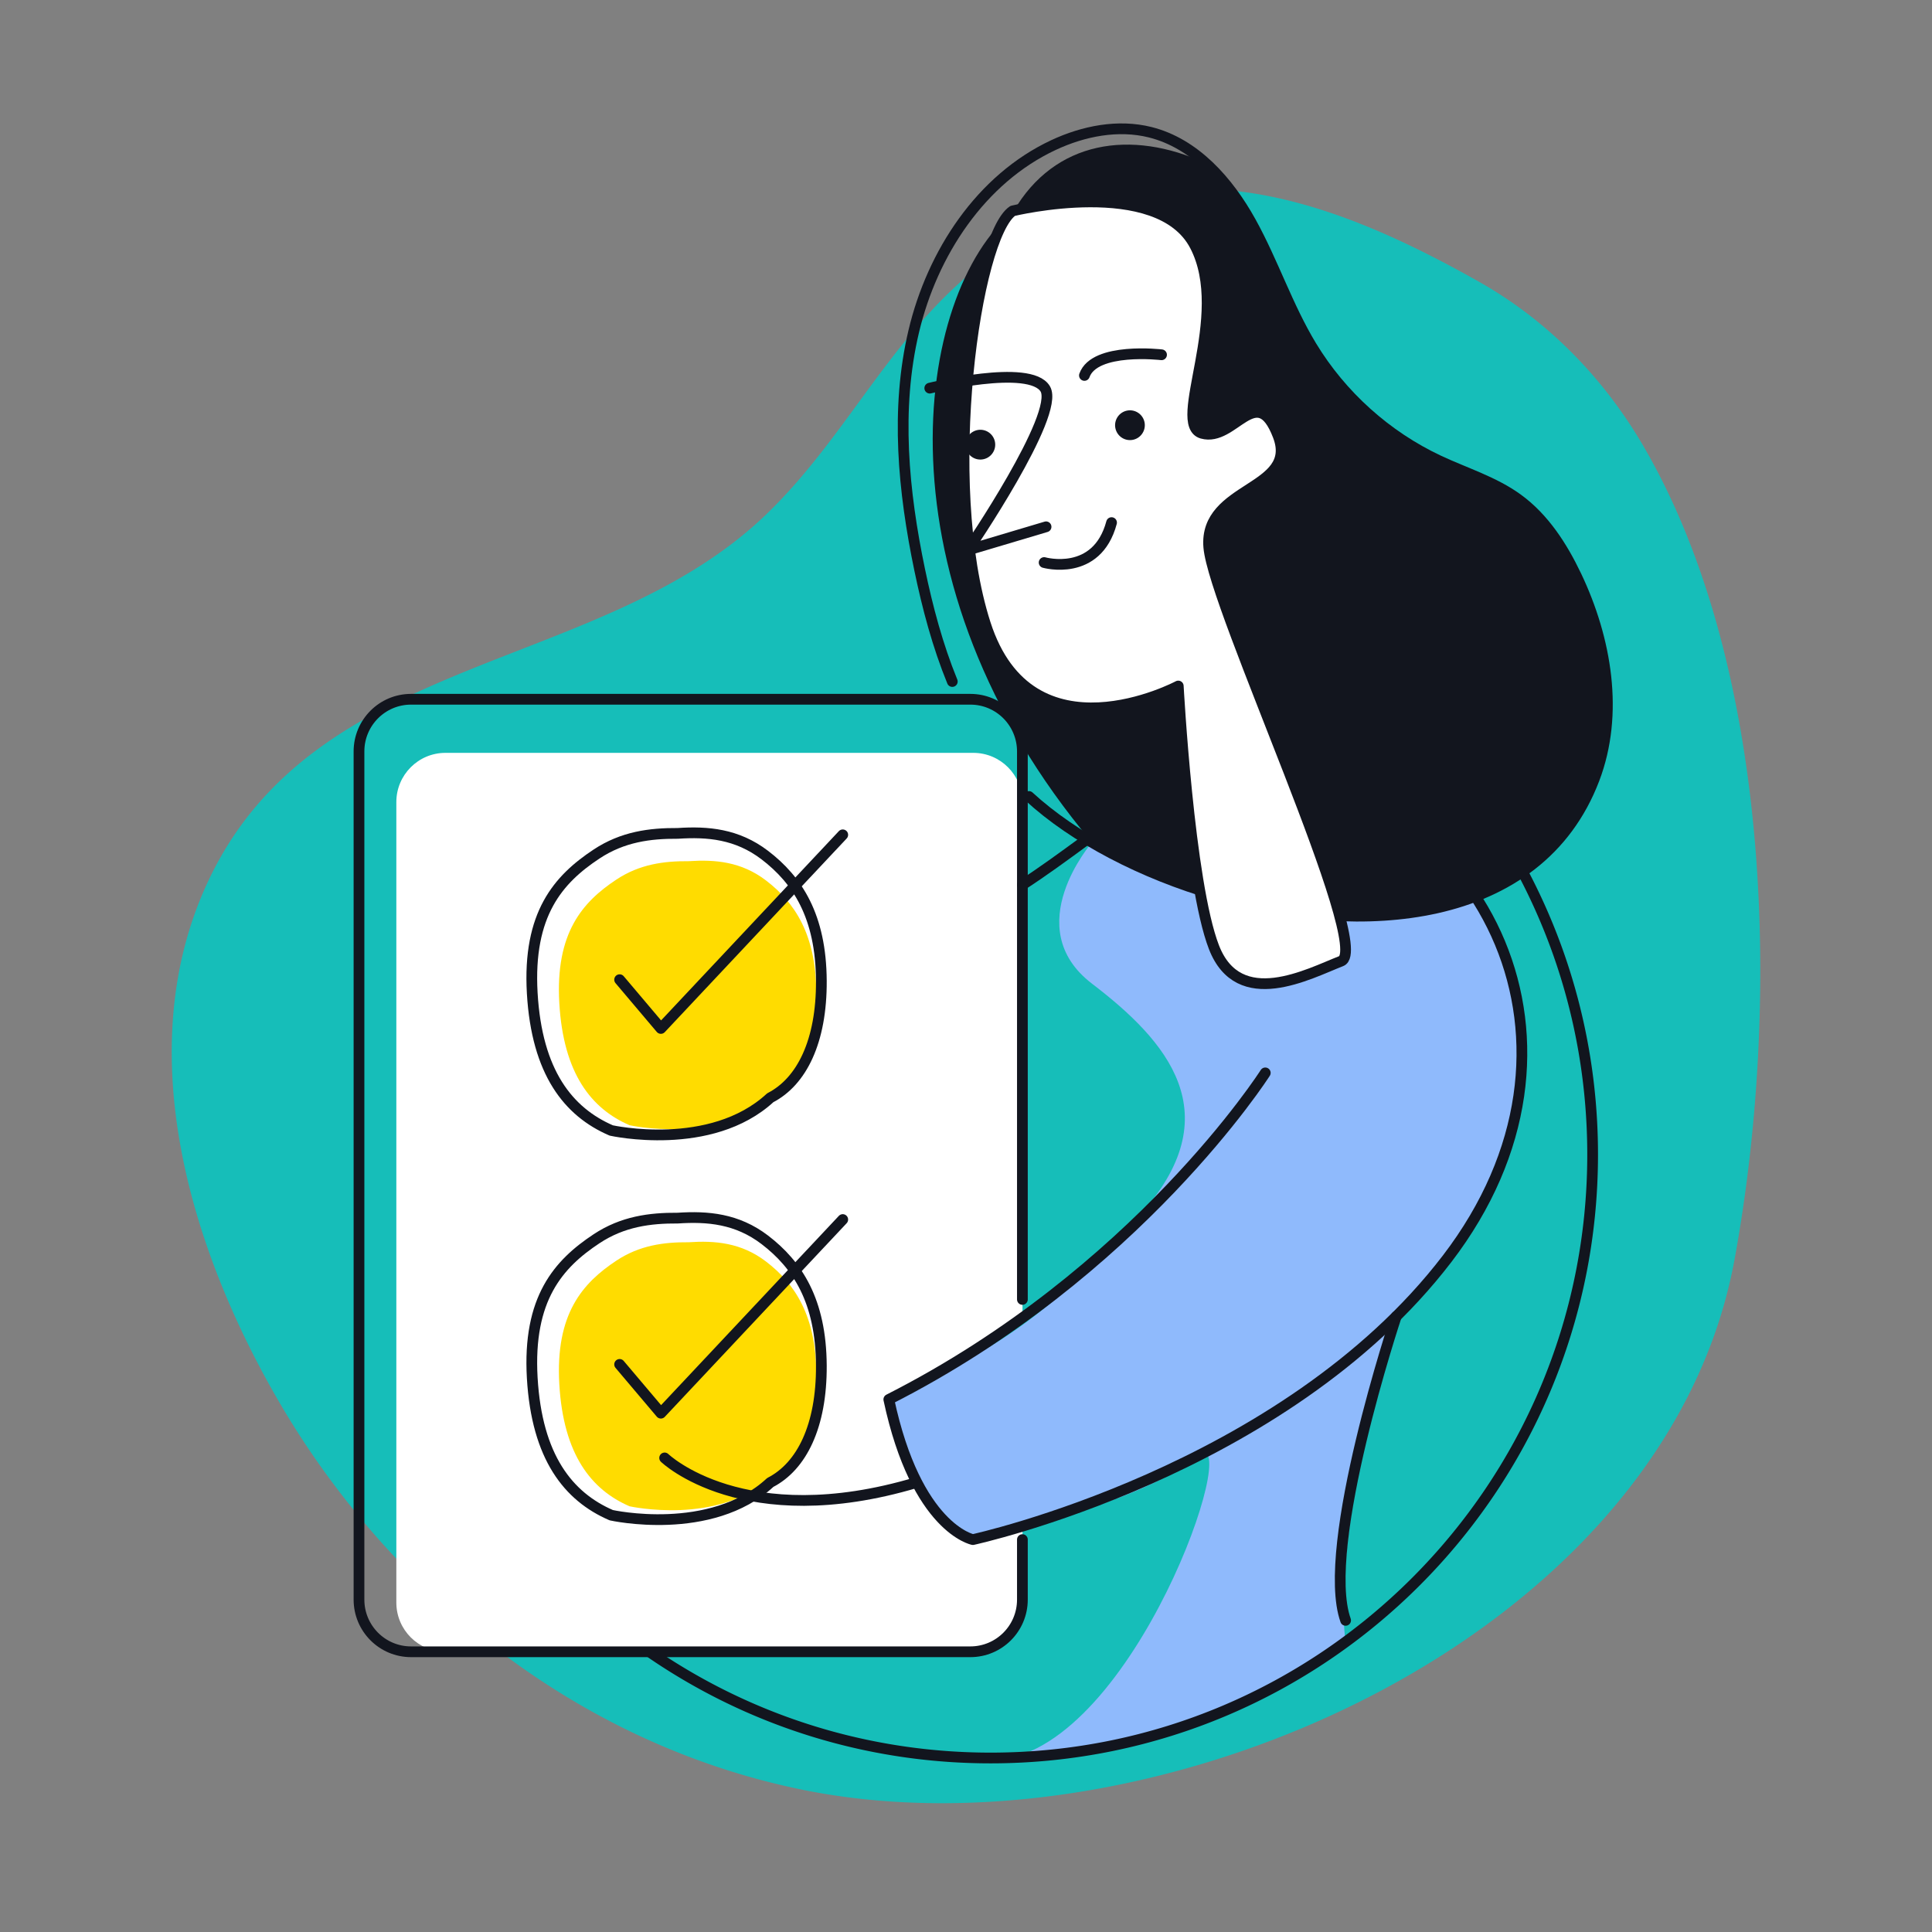 <svg width="320" height="320" viewBox="0 0 320 320" xmlns="http://www.w3.org/2000/svg">
    <rect x="0" y="0" width="320" height="320" fill="#808080" stroke="none"/>
    <g fill="none" fill-rule="evenodd">
        <path d="M282.05 225.962a81.84 81.84 0 0 0 5.26-17.433c7.544-41.296 6.464-97.543-15.047-134.536-6.592-11.334-15.838-20.857-27.271-27.313-25.902-14.625-51.823-23.25-78.809-5.466-17.482 11.52-24.8 30.074-39.303 44.015-27.508 26.445-74.627 22.632-92.457 60.84-13.075 28.017-2.735 61.41 12.12 86.67 14.99 25.484 38.29 46.603 65.834 57.558a120.75 120.75 0 0 0 20.629 6.161c52.895 10.724 126.814-18.379 149.044-70.496" fill="#16BEB9" fill-rule="nonzero"/>
        <path d="M180.872 139.526s-12.215 14.071 0 23.404c12.214 9.333 23.35 21.553 7.65 38.605-15.698 17.051-22.377 21.183-41.307 30.258 4.8 20.052 13.928 23.212 13.928 23.212s27.86-5.763 36.746-13.61c8.887-7.845-8.133 44.155-30.197 49.713 36.346-3.589 55.182-19.152 55.182-19.152s-3.173-18.158 9.987-56.64c8.597-9.208 33.239-34.82 8.725-72.76-21.12-44.386-60.714-3.03-60.714-3.03" fill="#8FBAFC" fill-rule="nonzero"/>
        <path d="M242.186 129.104c13.524 17.058 21.604 38.648 21.604 62.13 0 55.198-44.646 99.944-99.72 99.944-19.06 0-36.867-5.358-52.01-14.654m0 0a99.795 99.795 0 0 1-5.183-3.407" stroke="#12151E" stroke-width="1.778" stroke-linecap="round" stroke-linejoin="round"/>
        <path d="M161.206 273.586H73.78c-4.493 0-8.134-3.65-8.134-8.153V132.851c0-4.503 3.641-8.154 8.134-8.154h87.427c4.493 0 8.135 3.65 8.135 8.154l.016 85.148-21.905 13.721 5.476 16.465 7.302 7.318 9.127-1.83-.016 11.76c0 4.504-3.642 8.153-8.135 8.153" fill="#FFF"/>
        <path d="M261.085 95.394c-2.323-4.883-5.348-9.59-9.717-12.762-3.92-2.845-8.658-4.278-13.044-6.334-8.686-4.072-16.124-10.757-21.104-18.969-3.964-6.54-6.357-13.92-10.067-20.609-1.96-3.535-4.426-6.952-7.41-9.665-12.413-5.722-25.055-3.773-31.862 7.922-16.53 13.643-23.337 61.397 12.99 104.549 16.097 9.467 38.959 14.916 57.073 10.865 11.746-2.626 21.494-9.248 26.107-21.36 4.124-10.827 1.998-23.204-2.966-33.637" fill="#12151E"/>
        <path d="M170.421 131.921c15.051 13.83 44.969 23.514 67.522 18.47 11.747-2.627 21.495-9.248 26.108-21.36 4.123-10.828 1.998-23.203-2.965-33.638-2.324-4.882-5.349-9.589-9.719-12.76-3.92-2.847-8.657-4.28-13.044-6.335-8.685-4.072-16.124-10.757-21.103-18.97-3.964-6.538-6.357-13.92-10.067-20.607-3.708-6.69-9.226-12.959-16.636-14.817-5.326-1.335-11.046-.206-16.031 2.125-12.03 5.625-20.067 17.894-23.136 30.831-3.07 12.937-1.728 26.523.977 39.519 1.305 6.269 2.981 12.576 5.404 18.502" stroke="#12151E" stroke-width="1.778" stroke-linecap="round" stroke-linejoin="round"/>
        <path d="M209.57 177.703s-21.156 33.189-62.355 54.09c4.577 21.41 13.928 23.212 13.928 23.212s51.48-11.173 78.539-46.505c27.062-35.33 6.716-76.624-31.262-82.7-11.437-1.748-25.375 11.871-39.08 20.764" stroke="#12151E" stroke-width="1.778" stroke-linecap="round" stroke-linejoin="round"/>
        <path d="M167.738 34.929s24.116-5.891 30.19 5.763c6.072 11.653-4.044 29.615 1.186 31.083 5.227 1.468 9.02-8.773 12.564.362 3.543 9.135-12.31 8.301-11.465 18.488.845 10.185 27.332 66.462 21.936 68.564-5.396 2.103-16.948 8.356-21.081-2.301-4.135-10.657-5.91-43.263-5.91-43.263s-24.453 13.032-31.962-10.33c-7.508-23.362-1.612-64.216 4.542-68.366" fill="#FFF"/>
        <path d="M167.738 34.929s24.116-5.891 30.19 5.763c6.072 11.653-4.044 29.615 1.186 31.083 5.227 1.468 9.02-8.773 12.564.362 3.543 9.135-12.31 8.301-11.465 18.488.845 10.185 27.332 66.462 21.936 68.564-5.396 2.103-16.948 8.356-21.081-2.301-4.135-10.657-5.91-43.263-5.91-43.263s-24.453 13.032-31.962-10.33c-7.508-23.362-1.612-64.216 4.542-68.366z" stroke="#12151E" stroke-width="1.778" stroke-linecap="round" stroke-linejoin="round"/>
        <path d="m173.261 87.256-12.967 3.863s15.34-22.458 12.835-26.704c-2.505-4.246-19.13-.125-19.13-.125M179.615 62.185c1.678-4.736 12.773-3.423 12.773-3.423" stroke="#12151E" stroke-width="1.778" stroke-linecap="round" stroke-linejoin="round"/>
        <path d="M185.038 71.683a2.457 2.457 0 0 0 3.37.868 2.469 2.469 0 0 0 .867-3.377 2.458 2.458 0 0 0-3.37-.868 2.468 2.468 0 0 0-.867 3.377M160.259 74.904a2.457 2.457 0 0 0 3.37.869 2.47 2.47 0 0 0 .867-3.379 2.459 2.459 0 0 0-3.37-.867 2.468 2.468 0 0 0-.867 3.377" fill="#12151E"/>
        <path d="M172.941 93.175s8.729 2.468 11.167-6.616" stroke="#12151E" stroke-width="1.778" stroke-linecap="round" stroke-linejoin="round"/>
        <path d="M127.684 181.55c4.62-2.378 7.563-8.298 7.515-17.203-.05-9.54-3.535-14.854-8.319-18.51-4.1-3.133-8.441-3.49-12.816-3.199-4.094-.027-8.112.495-11.956 3.036-5.613 3.713-10.143 8.812-9.468 20.48.678 11.688 5.318 17.49 11.631 20.217 0 0 14.64 3.273 23.413-4.821M127.684 244.666c4.62-2.378 7.563-8.297 7.515-17.203-.05-9.539-3.535-14.853-8.319-18.51-4.1-3.133-8.441-3.49-12.816-3.198-4.094-.028-8.112.494-11.956 3.036-5.613 3.712-10.143 8.811-9.468 20.478.678 11.689 5.318 17.491 11.631 20.218 0 0 14.64 3.274 23.413-4.82" fill="#FFDC00" fill-rule="nonzero"/>
        <path stroke="#12151E" stroke-width="1.778" stroke-linecap="round" stroke-linejoin="round" d="m102.628 162.265 6.833 8.081 30.125-32.073M127.585 245.54c5.197-2.676 8.51-9.337 8.457-19.357-.058-10.733-3.978-16.712-9.36-20.826-4.613-3.525-9.497-3.928-14.421-3.599-4.607-.03-9.128.556-13.452 3.417-6.316 4.175-11.413 9.914-10.653 23.042.761 13.15 5.983 19.678 13.086 22.746 0 0 16.473 3.684 26.343-5.423z"/>
        <path stroke="#12151E" stroke-width="1.778" stroke-linecap="round" stroke-linejoin="round" d="m102.628 225.987 6.833 8.081 30.125-32.073"/>
        <path d="M169.341 255.005v9.942c0 4.772-3.86 8.639-8.62 8.639H68.08c-4.76 0-8.62-3.867-8.62-8.639v-140.49c0-4.77 3.86-8.638 8.62-8.638h92.64c4.76 0 8.62 3.867 8.62 8.639v8.392M169.341 132.85v82.378" stroke="#12151E" stroke-width="1.778" stroke-linecap="round" stroke-linejoin="round"/>
        <path d="M110.085 241.478s13.055 12.617 41.707 4.079M231.265 218.032s-12.714 38.17-8.391 50.353M127.585 181.819c5.197-2.677 8.51-9.338 8.457-19.357-.058-10.733-3.978-16.713-9.36-20.826-4.613-3.526-9.497-3.93-14.421-3.6-4.607-.03-9.128.556-13.452 3.417-6.316 4.176-11.413 9.914-10.653 23.042.761 13.15 5.983 19.678 13.086 22.746 0 0 16.473 3.684 26.343-5.422z" stroke="#12151E" stroke-width="1.778" stroke-linecap="round" stroke-linejoin="round"/>
    </g>
</svg>
